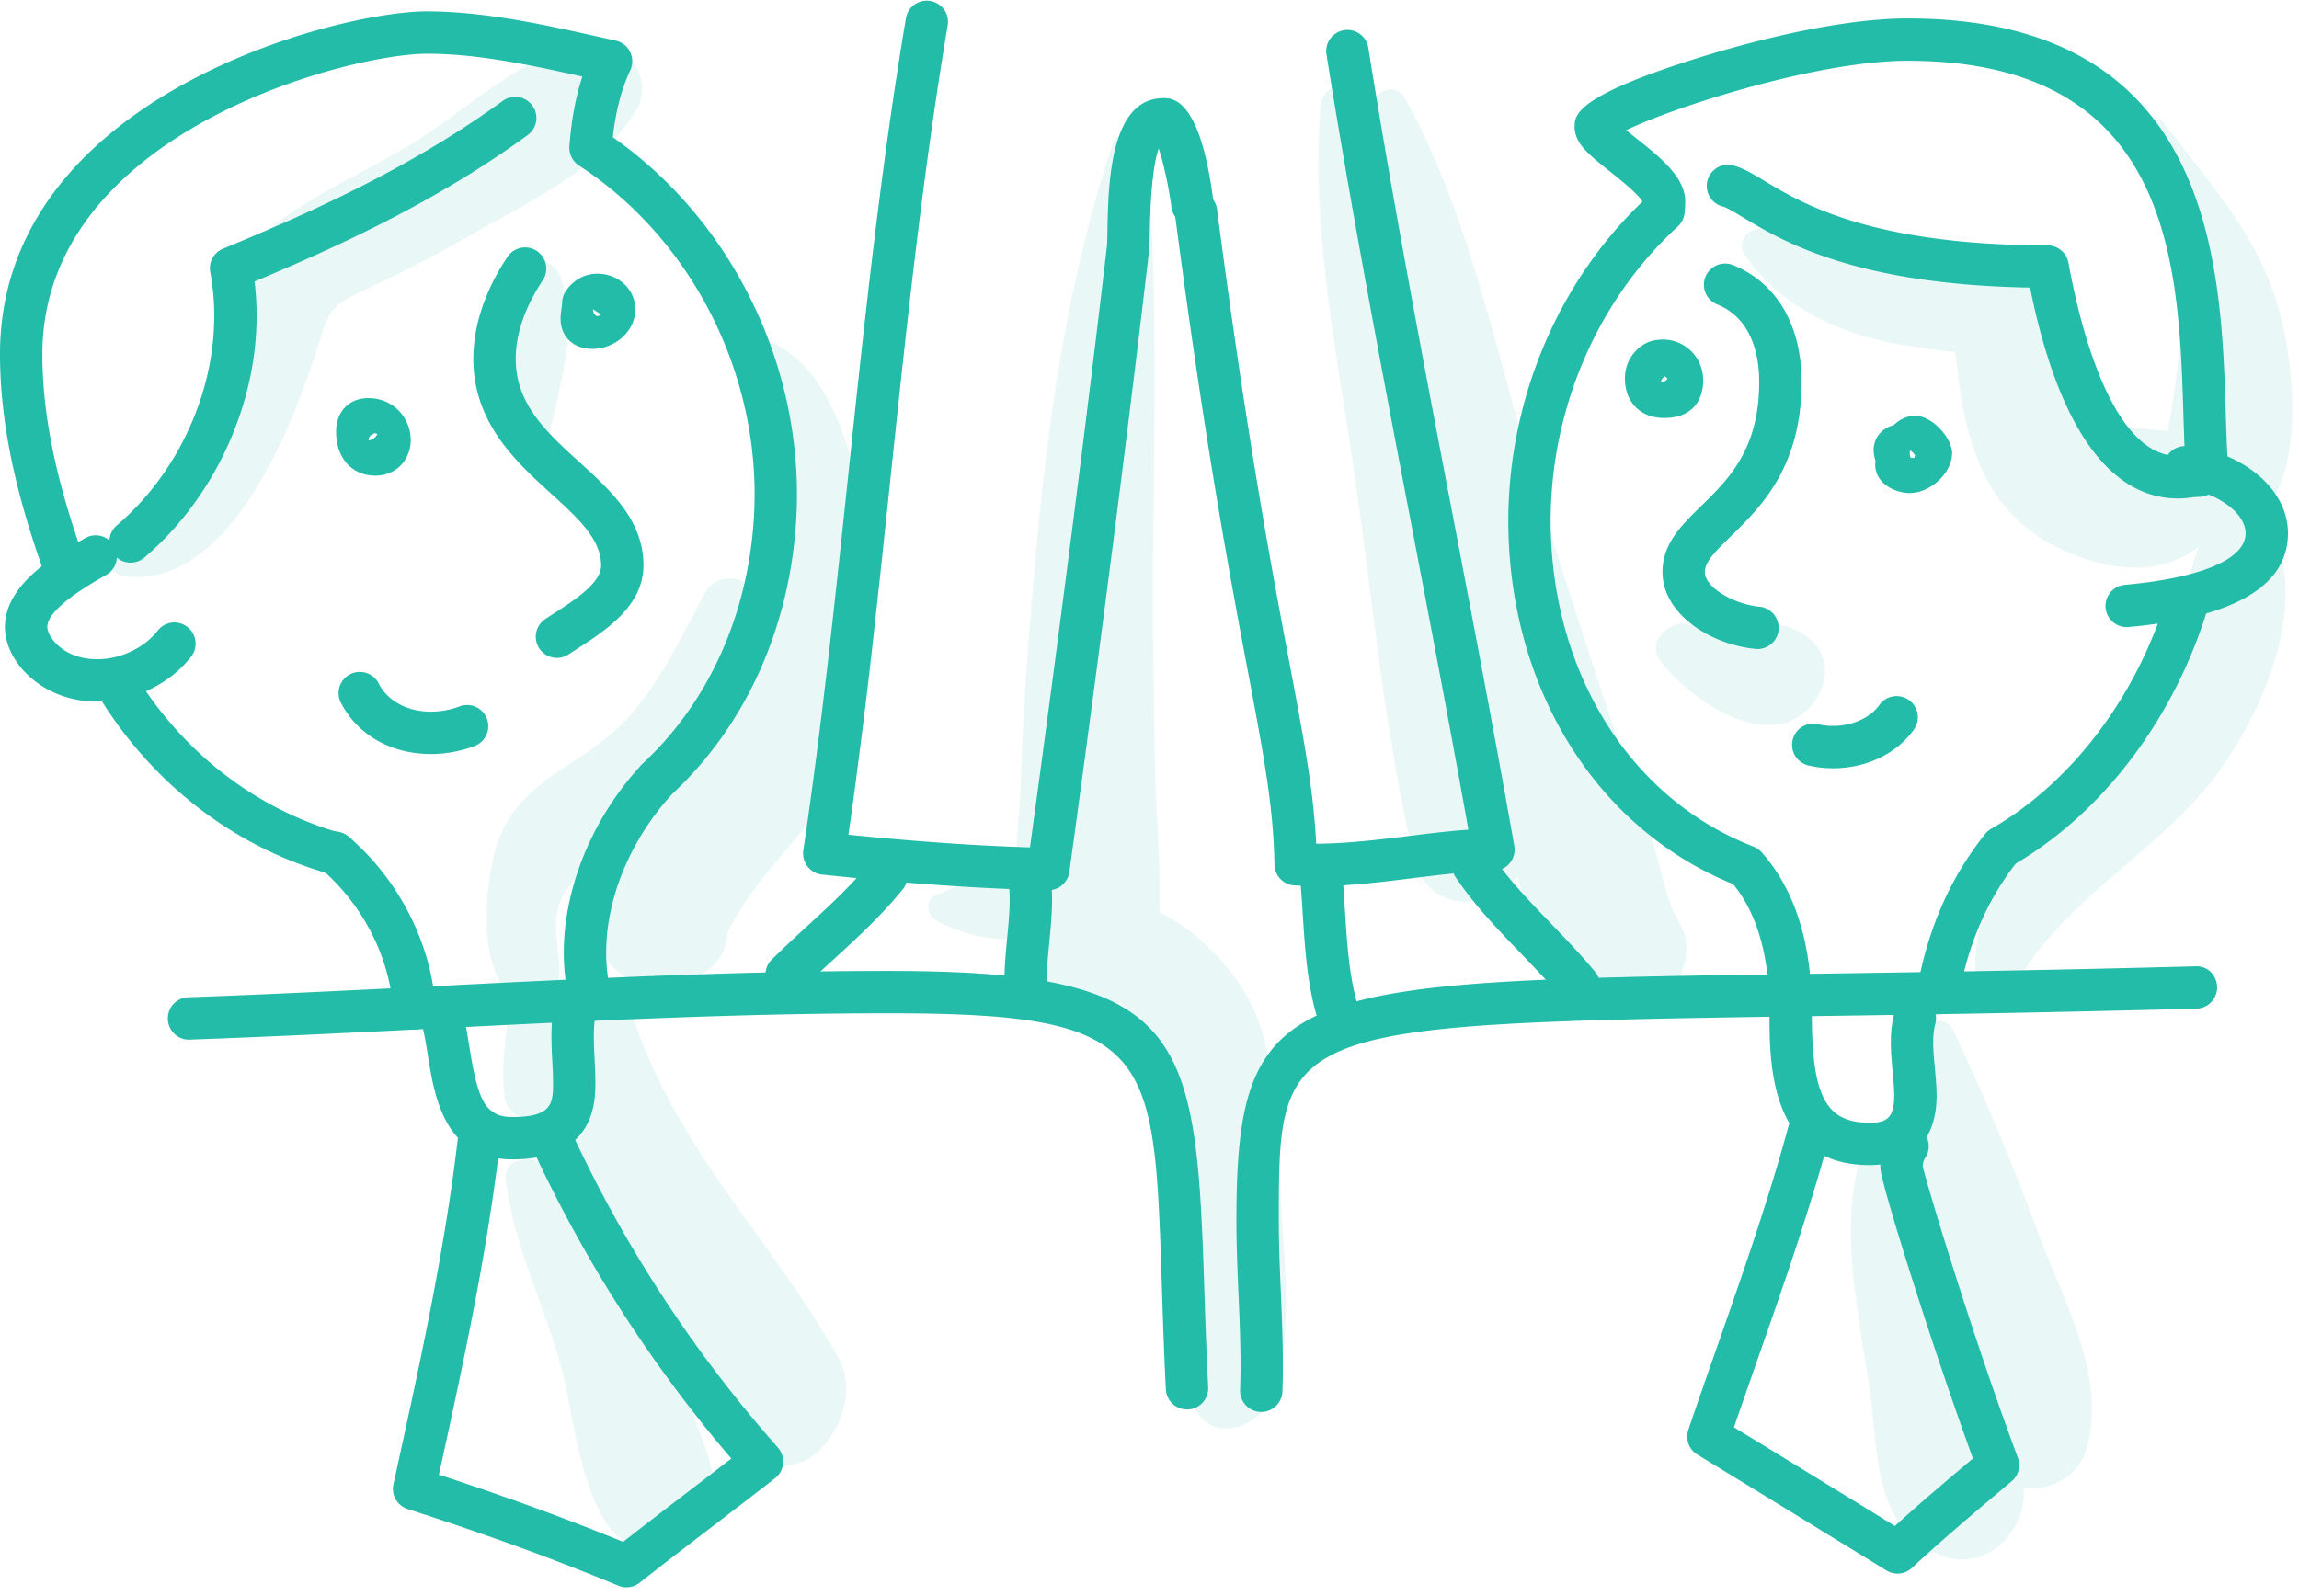 <svg xmlns="http://www.w3.org/2000/svg" width="144" height="100" viewBox="0 0 144 100">
    <g fill="#22BCA8" fill-rule="evenodd">
        <path d="M52.4 84.845c-4.266-7.437-10.14-12.994-12.814-21.337a1.289 1.289 0 0 0-2.323-.304c-2.752 4.227-2.061 8.743-.198 13.134-.898-1.279-1.911-2.457-3.113-3.406-.781-.617-2.402-.34-2.266.94.4 3.724 2.084 7.238 3.19 10.8 1.026 3.3 1.215 7.822 3.073 10.702 2.246 3.483 7.847 1.31 6.77-2.854-.667-2.578-1.778-5.138-2.967-7.594.972 1.614 1.888 3.164 2.603 4.62.725 1.477 2.46 2.257 4.022 2.307 1.361.045 2.444-.272 3.294-1.364 1.302-1.675 1.852-3.686.728-5.644M80.21 74.724c-.139-3.717-.157-7.572-1.513-11.088-.876-2.27-3.356-5.204-6.073-6.472.098-3.042-.225-6.184-.278-9.168-.078-4.375-.16-8.746-.122-13.122.076-8.521.302-16.957-.4-25.458-.1-1.229-1.769-1.519-2.171-.294-2.751 8.4-4.008 16.964-4.787 25.752-.412 4.656-.774 9.325-.92 13.997-.048 1.529-.243 3.313-.33 5.116-.556.197-1.102.48-1.717.74-1.105.467-2.215.9-3.32 1.374-.628.27-.524 1.227 0 1.527 1.418.812 3.463 1.376 5.278 1.18.166.822.413 1.598.785 2.292 1.002 1.872 3.574 2.438 5.487 1.693.332.291.648.607.932.972 1.773 2.273 1.994 5.074 2.114 7.858.234 5.396-.674 11.617 1.674 16.595 1.062 2.25 4.012 1.227 4.75-.62 1.567-3.92.765-8.726.61-12.874M105.102 57.648c-.774-1.31-1.1-3.507-1.62-4.987-.839-2.387-1.66-4.78-2.452-7.183a1083.55 1083.55 0 0 1-4.403-13.642c-2.633-8.373-4.376-18.122-8.69-25.783-.364-.646-1.598-.603-1.72.225a33.292 33.292 0 0 0-.24 2.283 39.624 39.624 0 0 0-1.128-2.614c-.531-1.112-2.02-.433-2.113.572-.695 7.59 1.062 15.912 2.14 23.437 1.126 7.877 1.858 16.127 3.715 23.858.837 3.483 4.762 3.263 6.448 1.052.93 3.484 2.136 7.578 5.796 8.333 3.129.645 6.027-2.573 4.267-5.55M141.602 32.244c2.598-2.504 2.082-8.355 1.504-11.31-1.111-5.678-4.213-8.761-7.533-13.192-.648-.864-2.118-.057-1.48.864 3.237 4.682 2.762 12.237 1.837 17.566-.045.256-.084.54-.117.834-1.63-.202-3.388-.058-4.688-1.201-2.503-2.202-1.152-5.745-2.763-8.222-1.584-2.436-4.237-1.743-6.678-1.607-3.963.222-7.445-.63-11.236-1.609-.847-.218-1.704.753-1.187 1.543 1.499 2.286 3.756 3.783 6.31 4.76 1.697.648 3.523.957 5.315 1.206.527.077 1.056.129 1.585.181.583 5.342 1.532 10.416 7.508 12.738 2.481.963 5.383 1.222 7.623-.445l.111-.091c-.666 1.794-.887 3.693-1.488 5.59-1.08 3.407-2.884 6.036-5.376 8.543-3.818 3.84-7.763 7.66-7.047 13.515.118.957 1.531 1.668 2.06.559 2.932-6.146 9.697-9.047 13.467-14.612 2.778-4.105 5.667-11.055 2.343-15.533-.02-.028-.048-.05-.07-.077M127.674 77.266c-1.595-4.292-3.326-8.519-5.296-12.651-.635-1.33-2.332-.479-2.473.67a53.377 53.377 0 0 0-.353 8.76 14.67 14.67 0 0 0-1.03-1.446c-.618-.757-1.963-.323-2.17.573-1.035 4.475.11 9.42.754 13.9.437 3.052.32 6.692 2.275 8.896-.475.998.465 1.866 1.434 1.442.104-.045.2-.11.301-.162.21.097.425.191.662.27 2.762.922 5.201-1.717 4.98-4.287 1.745.178 3.513-.701 4.013-2.71 1.11-4.451-1.549-9.089-3.097-13.255" opacity=".1"/>
        <path d="M54.6 37.574c-.36-5.076-1.284-15.202-7.526-16.559-.39-.085-.822.35-.561.731 3.014 4.414 3.27 12.941 1.747 18.634-.071-.897-.26-1.81-.586-2.735-.524-1.485-2.696-2.017-3.536-.462-1.503 2.778-3.007 6.062-5.285 8.279-2.455 2.391-5.702 3.27-7.345 6.497-1.064 2.087-1.959 8.879.815 10.626-.253.217-.44.546-.487.988-.18 1.677-.442 3.32-.25 5 .238 2.057 2.97 2.061 3.207 0 .194-1.679-.069-3.325-.248-5a1.568 1.568 0 0 0-.228-.674c.396-.18.645-.586.686-1.048.281-3.133-1.394-5.21 2.035-7.575.842-.581 1.736-1.034 2.63-1.477-.994 1.498-1.745 3.173-1.978 5.237-.578 5.128 7.81 4.546 7.868.426 1.65-3.457 4.628-5.835 6.642-9.079 2.174-3.5 2.689-7.764 2.4-11.809M35.105 17.347c-.398-1.099-2.12-1.606-2.729-.357-1.582 3.248-.754 6.881-.407 10.331.125 1.232 2.039 1.732 2.336.317.688-3.28 1.992-7.002.8-10.291M36.484 2.701c-3.86.892-7.017 3.965-10.312 6.074-3.037 1.943-7.281 3.625-9.87 6.095-2.015 1.922-1.785 6.223-2.685 8.84-1.375 4-3.335 7.783-6.624 10.5-.834.69-.05 1.78.782 1.888 6.651.864 10.624-9.546 12.174-14.535.738-2.377.967-2.492 3.25-3.565a89.186 89.186 0 0 0 6.414-3.336c3.646-2.087 7.893-4.027 10.18-7.656 1.424-2.259-.92-4.856-3.31-4.305M113.51 40.174c-1.345-1.275-2.677-1.104-4.364-.936-1.113.11-2.317.063-3.417-.143-1.172-.218-2.628 1.08-1.748 2.275 1.79 2.43 6.878 6.008 9.53 2.76.935-1.147 1.185-2.833 0-3.956" opacity=".1"/>
        <path d="M21.044 54.814c-.12 0-.24-.016-.36-.05-6.136-1.721-11.371-5.822-14.742-11.546a1.328 1.328 0 0 1 2.287-1.346c3.022 5.13 7.7 8.801 13.172 10.338a1.326 1.326 0 0 1-.357 2.604M8.18 35.25a1.327 1.327 0 0 1-.86-2.338c3.762-3.199 6.1-8.225 6.1-13.118 0-.933-.085-1.854-.25-2.739a1.325 1.325 0 0 1 .796-1.472c5.752-2.375 11.855-5.14 17.524-9.262a1.326 1.326 0 1 1 1.56 2.146c-5.574 4.053-11.488 6.818-17.107 9.168.086.71.13 1.432.13 2.159 0 5.65-2.695 11.451-7.034 15.14-.25.212-.555.316-.859.316"/>
        <path d="M6.077 43.956c-3.4 0-5.768-2.461-5.768-4.67 0-2.699 3.178-4.515 5.078-5.6a1.328 1.328 0 0 1 1.316 2.304c-1.12.64-3.74 2.137-3.74 3.297 0 .555.957 2.015 3.114 2.015 1.462 0 2.954-.703 3.8-1.79a1.324 1.324 0 0 1 1.861-.232c.58.45.683 1.283.233 1.86-1.35 1.737-3.608 2.816-5.894 2.816M34.886 41.219a1.327 1.327 0 0 1-.737-2.43c.191-.128.392-.258.599-.392 1.293-.837 2.903-1.877 2.903-2.972 0-1.652-1.457-2.976-3.143-4.508-2.164-1.968-4.859-4.418-4.859-8.431 0-2.633 1.156-4.92 2.126-6.376a1.327 1.327 0 1 1 2.208 1.472c-.766 1.15-1.68 2.935-1.68 4.904 0 2.839 1.938 4.601 3.991 6.467 1.972 1.793 4.01 3.646 4.01 6.472 0 2.539-2.378 4.078-4.115 5.2-.197.128-.388.25-.568.37a1.318 1.318 0 0 1-.735.224M23.504 27.146a.515.515 0 0 0-.349.211c-.079.107-.087.2-.08.22l.062.011a.839.839 0 0 0 .503-.382.312.312 0 0 0-.136-.06zm.011 2.653c-1.473 0-2.462-1.107-2.462-2.755 0-1.232.744-1.858 1.441-2.032.183-.045.373-.069.562-.069 1.671 0 2.67 1.331 2.67 2.62 0 .569-.194 1.105-.547 1.508-.41.47-1.002.728-1.664.728z"/>
        <path d="M37.14 19.373c0 .24.166.429.27.429a.361.361 0 0 0 .24-.096l-.51-.333zm-.046 2.484c-1.186 0-1.981-.763-1.981-1.899 0-.203.027-.432.062-.663.016-.106.036-.214.036-.313 0-.262.077-.518.222-.736.465-.697 1.185-1.098 1.976-1.098 1.337 0 2.385.983 2.385 2.239 0 1.338-1.236 2.47-2.7 2.47zM26.991 47.24c-2.524 0-4.643-1.223-5.666-3.27a1.328 1.328 0 0 1 2.373-1.188c.565 1.13 1.797 1.805 3.293 1.805.598 0 1.207-.11 1.762-.318a1.327 1.327 0 1 1 .934 2.483 7.73 7.73 0 0 1-2.696.489"/>
        <path d="M37.005 63.965c-.593 0-1.132-.4-1.285-1a13.381 13.381 0 0 1-.405-3.289c0-4.018 1.763-8.343 4.722-11.602.05-.067.106-.13.17-.19 4.151-3.836 6.643-9.332 7.015-15.479.527-8.703-3.775-17.353-10.958-22.035a1.328 1.328 0 0 1-.598-1.21c.12-1.623.388-3.064.81-4.362-3.226-.717-6.55-1.432-9.733-1.432-4.912.002-24.095 4.927-24.09 18.835.003 4.963 1.495 9.718 2.793 13.307a1.327 1.327 0 0 1-2.494.904C1.579 32.619.002 27.578 0 22.202-.007 6.097 21.07.715 26.732.712c3.617.012 7.186.799 10.661 1.572l1.166.258a1.326 1.326 0 0 1 .92 1.853c-.556 1.197-.916 2.578-1.096 4.204 7.564 5.285 12.055 14.6 11.488 23.967-.41 6.78-3.162 12.869-7.754 17.166-2.609 2.826-4.148 6.531-4.148 9.944 0 .906.109 1.793.323 2.636a1.327 1.327 0 0 1-1.287 1.653M25.95 64.503a1.327 1.327 0 0 1-1.322-1.239c-.219-3.291-1.903-6.588-4.505-8.818a1.327 1.327 0 1 1 1.727-2.014c3.133 2.684 5.161 6.669 5.426 10.655a1.328 1.328 0 0 1-1.326 1.416"/>
        <path d="M74.35 88.308a1.327 1.327 0 0 1-1.325-1.26c-.122-2.427-.193-4.628-.257-6.621-.476-14.686-.549-16.942-17.14-16.942-9.397 0-18.921.479-28.132.942-5.104.256-10.382.522-15.61.706-.728.04-1.348-.548-1.373-1.28a1.326 1.326 0 0 1 1.279-1.372c5.21-.184 10.477-.448 15.57-.705 9.244-.465 18.803-.945 28.265-.945 18.458 0 19.282 3.725 19.792 19.509.065 1.98.136 4.165.256 6.575a1.327 1.327 0 0 1-1.326 1.393"/>
        <path d="M32.097 72.638c-4.258 0-4.885-3.93-5.3-6.533-.115-.715-.223-1.392-.378-1.934a1.327 1.327 0 1 1 2.552-.729c.198.696.324 1.483.446 2.246.515 3.224.973 4.297 2.68 4.297 2.543 0 2.543-.916 2.543-2.183 0-.423-.023-.87-.047-1.323a30.188 30.188 0 0 1-.052-1.544c0-.489.023-.912.071-1.295a1.332 1.332 0 0 1 1.483-1.15 1.327 1.327 0 0 1 1.15 1.482c-.035.272-.05.587-.05.963 0 .464.024.94.048 1.408.026.5.05.992.05 1.46 0 1.196 0 4.835-5.196 4.835"/>
        <path d="M39.24 99.449a1.33 1.33 0 0 1-.51-.102c-3.953-1.645-8.27-3.215-13.198-4.803a1.328 1.328 0 0 1-.89-1.546l.234-1.063c1.527-6.978 3.106-14.193 3.883-21.342a1.335 1.335 0 0 1 1.463-1.176c.728.08 1.255.734 1.176 1.462-.79 7.253-2.372 14.5-3.905 21.512 4.235 1.389 8.026 2.771 11.537 4.209a473.806 473.806 0 0 1 4.177-3.221c.87-.666 1.737-1.33 2.6-1.996a84.233 84.233 0 0 1-12.3-19.087 1.327 1.327 0 1 1 2.404-1.123 81.64 81.64 0 0 0 12.812 19.52c.242.274.36.636.326 1a1.32 1.32 0 0 1-.505.924c-1.231.96-2.476 1.913-3.724 2.87-1.588 1.215-3.182 2.433-4.758 3.677a1.329 1.329 0 0 1-.822.285M79 88.461h-.048a1.327 1.327 0 0 1-1.278-1.375 43.48 43.48 0 0 0 .027-1.556c0-1.475-.064-2.99-.127-4.455-.064-1.495-.13-3.04-.13-4.574 0-14.965 3.378-15.015 35.684-15.485 6.581-.097 14.77-.216 24.38-.474.765-.047 1.343.557 1.362 1.29a1.326 1.326 0 0 1-1.29 1.361c-9.626.26-17.825.38-24.413.476-33.068.482-33.068.713-33.068 12.832 0 1.477.064 2.994.127 4.46.063 1.494.128 3.037.128 4.569 0 .55-.008 1.1-.028 1.652a1.326 1.326 0 0 1-1.325 1.279"/>
        <path d="M121.385 63.543a1.326 1.326 0 0 1-1.308-1.554c.652-3.757 2.089-7.035 4.271-9.744.104-.129.23-.237.373-.32 5.127-2.932 9.287-8.517 11.127-14.937a1.328 1.328 0 0 1 2.551.732c-1.999 6.975-6.526 13.078-12.135 16.38-1.812 2.317-3.014 5.123-3.574 8.343a1.326 1.326 0 0 1-1.305 1.1M112.133 63.684a1.327 1.327 0 0 1-1.325-1.271c-.126-2.992-.884-5.353-2.254-7.023-8.098-3.283-13.464-11.332-14.032-21.099-.475-8.138 2.64-16.189 8.354-21.66-.259-.474-1.44-1.413-2.026-1.88-1.339-1.063-2.222-1.766-2.222-2.804 0-.722 0-1.93 8.024-4.407 2.325-.717 8.229-2.385 12.828-2.385 19.163 0 19.644 15.47 19.931 24.714.028.872.053 1.698.092 2.458.02.4.033.8.036 1.197a1.326 1.326 0 1 1-2.654.023c-.003-.36-.013-.722-.032-1.084-.04-.776-.066-1.62-.094-2.512-.29-9.345-.689-22.143-17.279-22.143-5.687 0-14.724 2.934-17.62 4.35.217.18.45.364.64.516 1.504 1.195 3.056 2.43 3.056 3.946 0 .146-.01.304-.02.447l-.01.146c-.008.364-.163.73-.431.976-5.402 4.94-8.365 12.398-7.925 19.95.516 8.839 5.366 16.08 12.658 18.9.196.077.372.199.513.356 1.91 2.15 2.96 5.147 3.12 8.906.03.733-.539 1.35-1.271 1.382h-.057"/>
        <path d="M104.183 23.53l-.508-.834.508.833zm.052.085l.13.214a.202.202 0 0 0 .069-.123 1.025 1.025 0 0 0-.155-.124.349.349 0 0 0-.043.032l-.05-.08s.05.08.049.081zm-.19.284c.026 0 .065.026.094.032.007-.005.1-.028.216-.096l-.127-.214c-.1.082-.186.2-.183.278zm.191 2.287l-.092-.001c-1.442-.03-2.391-1.047-2.364-2.527a2.467 2.467 0 0 1 1.204-2.095c.239-.143.505-.23.8-.264a2.528 2.528 0 0 1 2.227.785c.58.633.798 1.51.598 2.41-.14.636-.638 1.692-2.373 1.692z"/>
        <path d="M110.105 40.663c-.04 0-.081-.002-.123-.006-2.813-.257-5.85-2.173-5.85-4.822 0-1.769 1.176-2.917 2.421-4.131 1.705-1.663 3.637-3.548 3.637-7.78 0-1.419-.343-3.936-2.638-4.855a1.327 1.327 0 0 1 .986-2.464c2.736 1.095 4.306 3.763 4.306 7.319 0 5.35-2.565 7.852-4.437 9.679-1.006.98-1.622 1.613-1.622 2.232 0 1.005 1.891 2.039 3.44 2.18a1.328 1.328 0 0 1-.12 2.648M114.804 48.133c-.545 0-1.08-.065-1.59-.191a1.328 1.328 0 0 1 .641-2.576c.3.075.62.113.95.113 1.217 0 2.334-.502 2.912-1.312a1.327 1.327 0 1 1 2.16 1.543c-1.084 1.517-2.98 2.423-5.073 2.423M117.53 28.64l-.008.027.008-.027m2.123.018c.063.018.14.033.23.038.026-.051.05-.106.07-.163-.105-.171-.234-.274-.302-.301a.274.274 0 0 0-.031.145c0 .11.015.205.033.281m-.043 2.231c-.869 0-2.153-.567-2.153-1.782 0-.067.008-.147.02-.228a2.265 2.265 0 0 1-.123-.683c0-.574.331-1.307 1.25-1.559l.043-.037c.231-.194.664-.556 1.306-.556 1.076 0 2.32 1.412 2.32 2.333 0 1.244-1.343 2.512-2.663 2.512M136.428 31.231c-4.335 0-7.53-4.562-9.272-13.213-11-.193-15.526-2.92-17.995-4.407-.533-.321-.993-.6-1.252-.673a1.327 1.327 0 1 1 .73-2.55c.596.17 1.167.514 1.891.95 2.328 1.402 6.665 4.014 17.728 4.037.64.002 1.189.461 1.303 1.092.657 3.64 2.644 12.11 6.867 12.11.163 0 .327-.022.492-.041.27-.032.54-.06.811-.06a1.327 1.327 0 0 1 0 2.654c-.168 0-.335.022-.503.042-.267.03-.535.06-.8.06"/>
        <path d="M133.2 39.29a1.327 1.327 0 0 1-.118-2.648c4.813-.437 7.573-1.614 7.573-3.228 0-1.404-2.099-2.668-3.904-2.818a1.327 1.327 0 0 1-1.212-1.433c.061-.731.7-1.262 1.433-1.212 3.047.254 6.336 2.415 6.336 5.463 0 3.293-3.36 5.268-9.986 5.87-.04.004-.081.006-.122.006M117.106 72.996c-6.271 0-6.271-6.387-6.271-9.455v-.42a1.327 1.327 0 0 1 2.653 0v.42c0 5.149.88 6.801 3.618 6.801 1.022 0 1.54-.26 1.54-1.687 0-.45-.047-.952-.096-1.485-.057-.602-.114-1.224-.114-1.86 0-.7.072-1.308.223-1.854a1.326 1.326 0 1 1 2.558.701c-.085.314-.128.693-.128 1.154 0 .512.053 1.071.103 1.612.053.57.108 1.16.108 1.732 0 2.758-1.529 4.34-4.194 4.34"/>
        <path d="M118.854 98.59c-.24 0-.48-.064-.694-.196l-3.81-2.339a1900.71 1900.71 0 0 0-8.03-4.917 1.326 1.326 0 0 1-.568-1.56c.592-1.75 1.204-3.495 1.815-5.24 1.577-4.505 3.208-9.164 4.457-13.788a1.327 1.327 0 0 1 2.563.692c-1.276 4.718-2.923 9.423-4.516 13.973-.49 1.402-.981 2.805-1.463 4.21 2.377 1.448 4.754 2.909 7.131 4.368l2.952 1.814c1.598-1.458 3.264-2.863 4.887-4.23-2.497-6.836-5.803-17.32-5.803-18.217 0-.773.207-1.494.6-2.084a1.327 1.327 0 1 1 2.21 1.47c-.089.131-.142.314-.154.52.28 1.253 3.18 10.81 5.958 18.263.195.525.04 1.116-.389 1.477l-.557.47c-1.9 1.6-3.863 3.252-5.683 4.955a1.327 1.327 0 0 1-.906.358M65.666 55.774c-4.217-.09-8.712-.401-14.176-.98a1.325 1.325 0 0 1-1.173-1.514c1.156-7.787 2-15.795 2.816-23.54.99-9.4 2.014-19.119 3.609-28.59a1.326 1.326 0 1 1 2.617.44c-1.58 9.39-2.6 19.069-3.588 28.43-.77 7.317-1.566 14.872-2.629 22.277 4.28.43 7.952.687 11.371.793.74-5.396 3.017-22.177 4.822-37.68.02-.166.022-.488.03-.906.049-2.92.143-8.355 3.51-8.355.572 0 2.314 0 3.13 6.491a1.326 1.326 0 1 1-2.633.332c-.147-1.166-.481-2.723-.793-3.663-.243.67-.509 2.128-.562 5.24-.009.539-.02.954-.045 1.169-1.974 16.931-4.504 35.384-4.992 38.91a1.328 1.328 0 0 1-1.314 1.146"/>
        <path d="M82.484 55.514c-.472 0-.942-.014-1.414-.043a1.327 1.327 0 0 1-1.243-1.302c-.058-3.595-.664-6.81-1.669-12.135C77.021 36 75.463 27.738 73.6 13.466a1.328 1.328 0 0 1 1.144-1.488 1.32 1.32 0 0 1 1.488 1.144c1.853 14.198 3.403 22.418 4.536 28.42.915 4.853 1.508 7.999 1.672 11.319 1.852-.012 3.723-.228 5.688-.47 1.258-.157 2.546-.318 3.846-.411-1.137-6.382-2.366-12.816-3.559-19.052-1.844-9.649-3.751-19.627-5.33-29.518a1.327 1.327 0 1 1 2.621-.418c1.571 9.852 3.475 19.809 5.316 29.437 1.286 6.73 2.616 13.688 3.827 20.572a1.327 1.327 0 0 1-1.277 1.557c-1.683.038-3.35.245-5.116.465-1.944.242-3.953.491-5.971.491M49.27 62.389a1.329 1.329 0 0 1-.934-2.27 81.769 81.769 0 0 1 2.17-2.045c1.441-1.324 2.802-2.574 3.972-4.021a1.326 1.326 0 1 1 2.063 1.67c-1.293 1.598-2.791 2.974-4.238 4.305a75.181 75.181 0 0 0-2.1 1.977c-.259.256-.596.384-.933.384M64.288 63.76c-.673 0-1.249-.509-1.318-1.194a11.495 11.495 0 0 1-.055-1.15c0-.892.087-1.788.17-2.653.08-.841.157-1.635.157-2.4 0-.299-.011-.594-.041-.886a1.327 1.327 0 0 1 1.187-1.453 1.32 1.32 0 0 1 1.453 1.187c.038.38.054.763.054 1.152 0 .892-.085 1.788-.169 2.654-.081.84-.157 1.633-.157 2.4 0 .298.011.593.04.884a1.326 1.326 0 0 1-1.32 1.46"/>
        <path d="M83.7 64.447a1.327 1.327 0 0 1-1.278-.974c-.558-2.029-.694-4.172-.827-6.246a90.83 90.83 0 0 0-.14-2 1.328 1.328 0 0 1 1.21-1.434 1.338 1.338 0 0 1 1.434 1.21c.058.687.1 1.373.144 2.055.13 2.029.251 3.946.737 5.71a1.326 1.326 0 0 1-1.28 1.68M98.898 63.075c-.384 0-.765-.166-1.027-.487-.792-.967-1.685-1.895-2.632-2.879-1.433-1.489-2.916-3.029-4.078-4.771a1.326 1.326 0 1 1 2.208-1.472c1.03 1.545 2.43 2.998 3.782 4.403.942.978 1.915 1.989 2.774 3.039a1.327 1.327 0 0 1-1.027 2.167"/>
    </g>
</svg>
